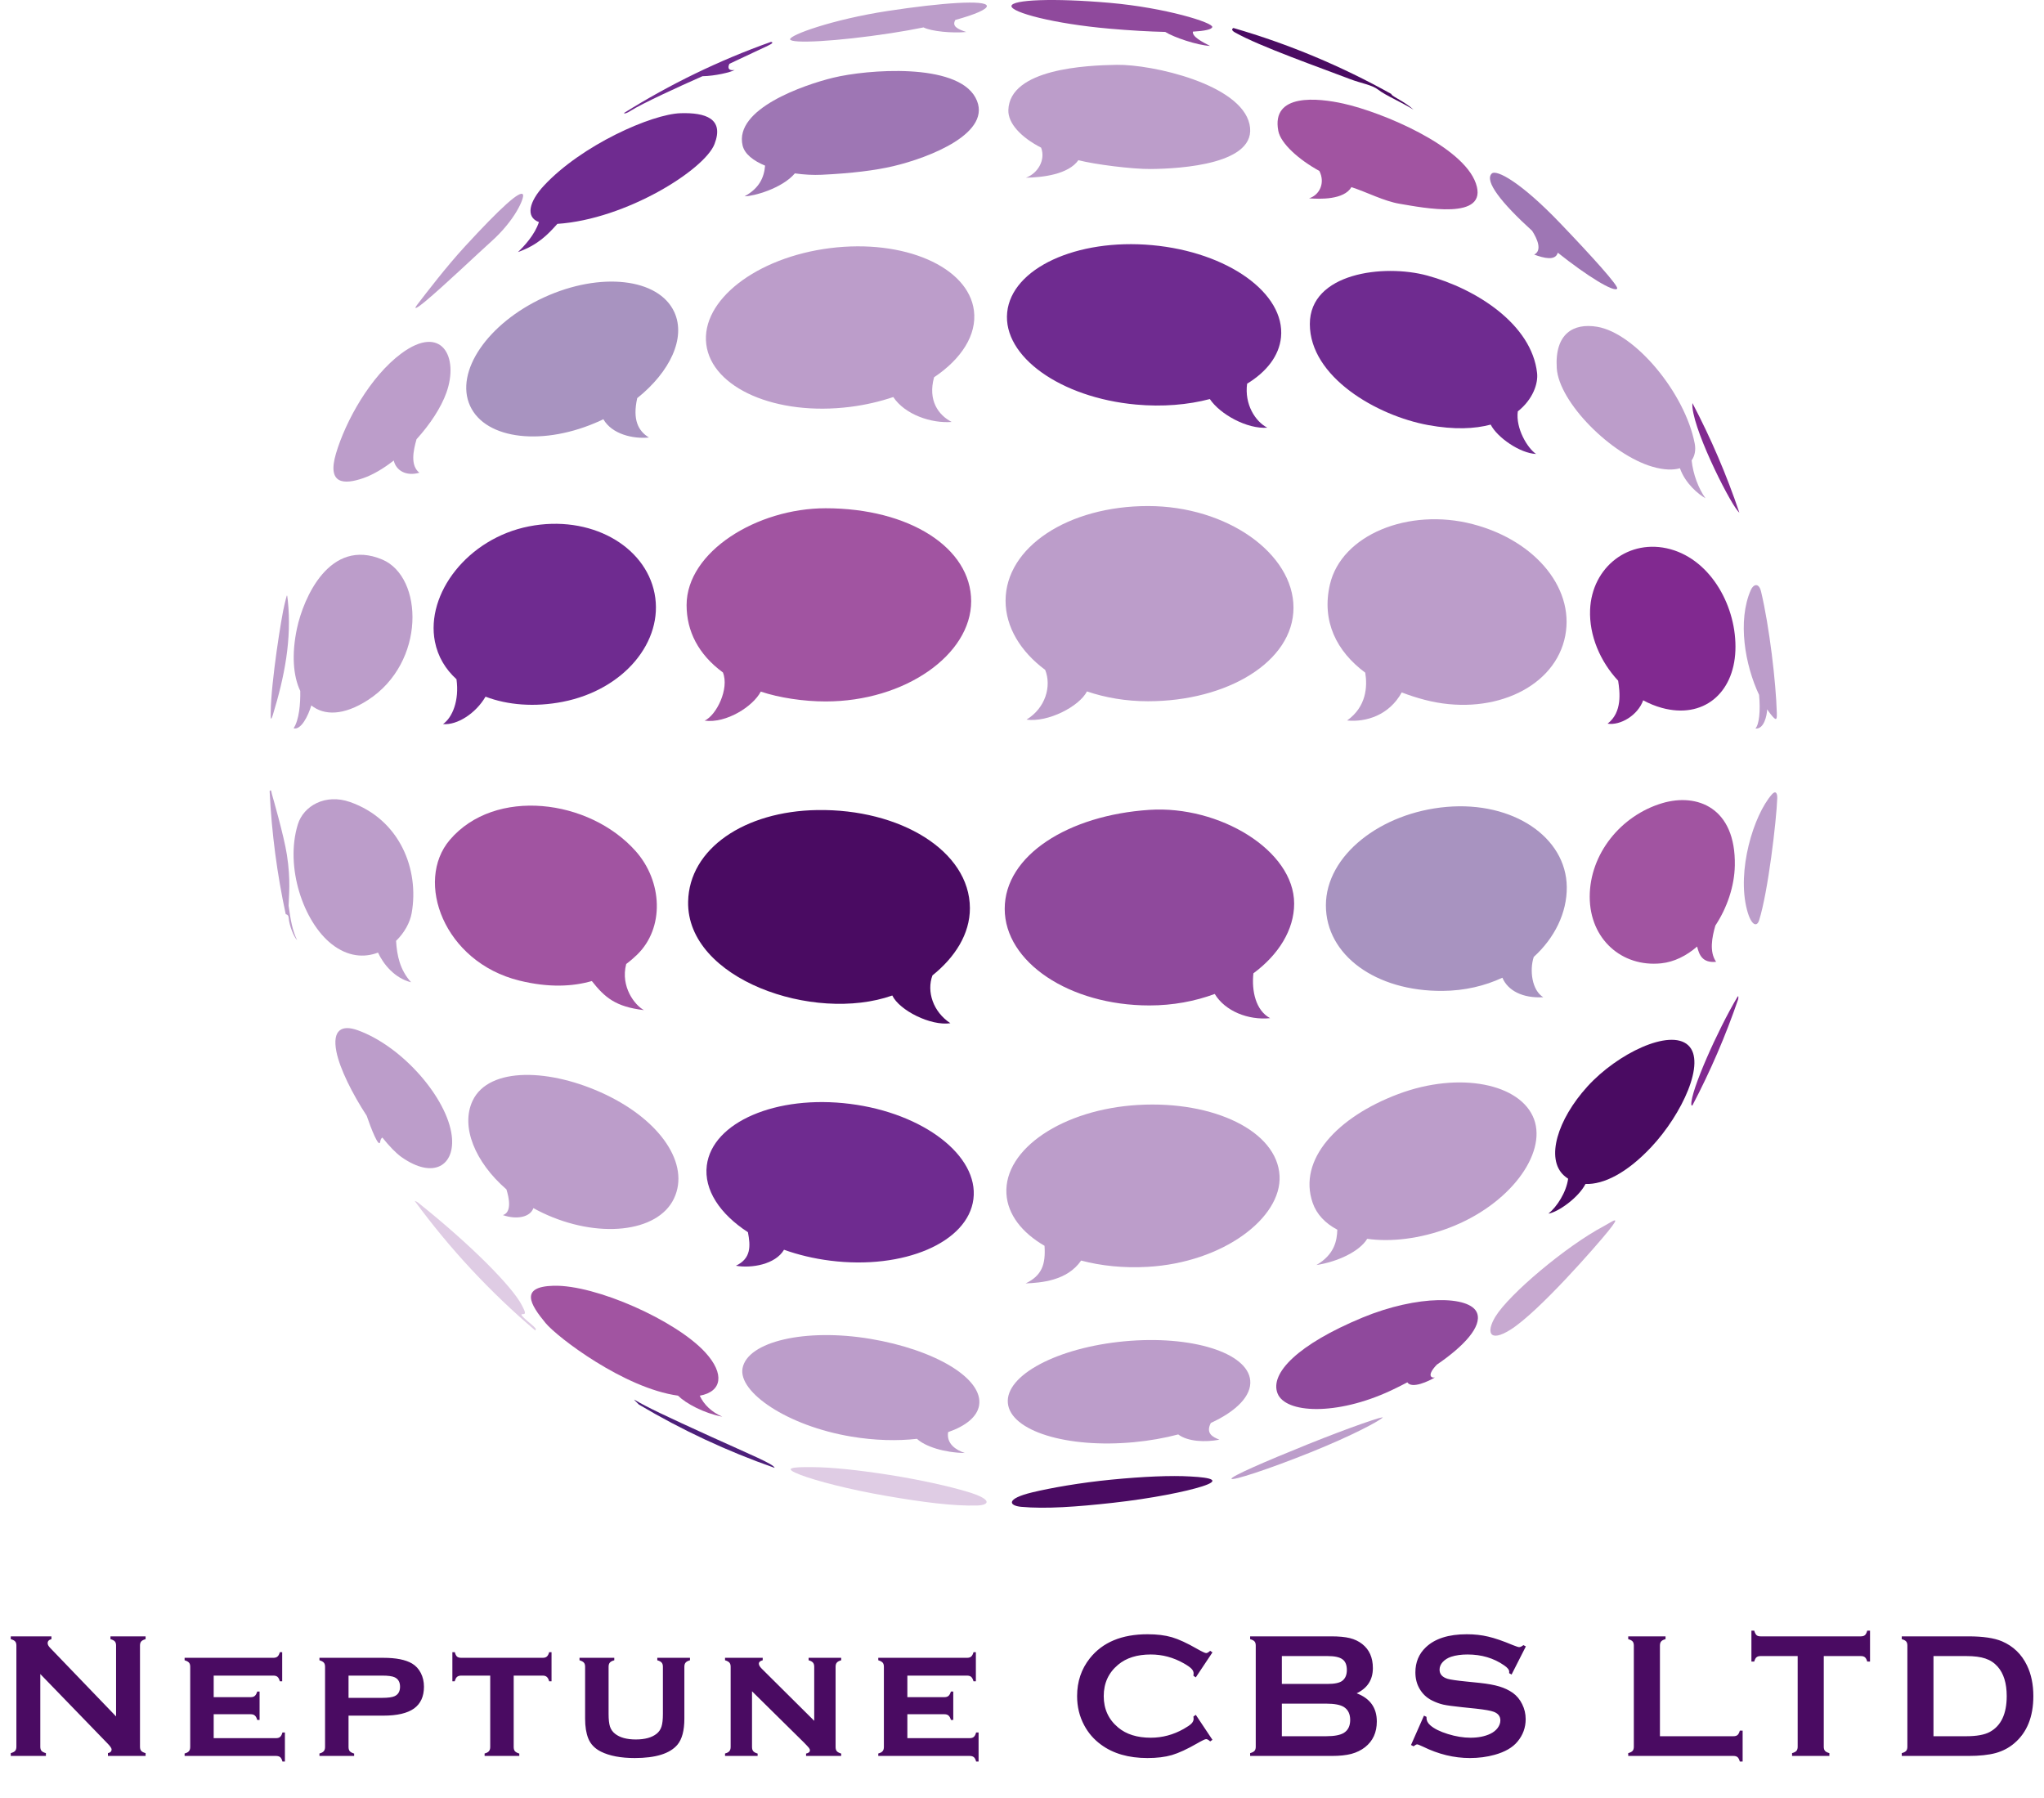 <svg width="532" height="468" viewBox="0 0 532 468" fill="none" xmlns="http://www.w3.org/2000/svg">
<path d="M270.974 38.428C272.206 41.672 270.065 45.162 267.005 46.255C271.389 46.17 278.045 45.406 280.673 41.692C284.925 42.797 294.722 44.037 299.575 43.987C307.233 43.909 327.535 42.755 325.213 32.322C322.892 21.895 299.87 16.734 290.697 16.873C282.787 16.993 262.762 17.882 262.449 28.662C262.35 32.062 265.673 35.705 270.974 38.428Z" fill="#BC9DCA"/>
<path d="M332.706 34.057C333.335 37.366 338.104 41.593 343.396 44.491C344.988 47.63 343.423 50.784 340.712 51.615C343.444 51.833 349.796 52.05 351.739 48.701C355.762 50.011 360.215 52.357 364.278 53.034C370.232 54.026 387.565 57.591 384.132 47.729C380.732 37.963 359.727 29.197 349.649 26.96C343.073 25.5 330.824 24.156 332.706 34.057Z" fill="#A154A1"/>
<path d="M110.617 78.497C115.521 74.433 124.944 65.445 127.716 62.987C134.134 57.297 136.502 51.482 136.125 50.659C135.509 49.313 130.303 54.039 120.977 64.18C116.129 69.453 110.974 76.203 108.645 79.232C107.269 81.022 108.9 79.92 110.617 78.497Z" fill="#BC9DCA"/>
<path d="M140.27 57.801C139.187 61.105 136.447 64.052 134.802 65.609C140.008 63.752 142.578 61.054 145.065 58.265C162.978 57.069 183.38 44.169 185.967 37.495C188.555 30.821 183.564 29.273 177.16 29.463C169.621 29.688 151.409 37.756 141.582 48.303C137.766 52.399 136.669 56.472 140.27 57.801Z" fill="#6F2B90"/>
<path d="M216.838 20.232C209.179 22.103 191.035 28.344 193.281 37.867C193.807 40.094 196.088 41.846 199.132 43.109C198.874 46.246 197.584 49.007 193.804 51.09C196.068 51.09 203.517 49.088 206.884 45.124C209.291 45.466 211.707 45.59 213.845 45.487C221.644 45.114 227.809 44.349 232.496 43.247C241.721 41.079 258.86 34.534 253.878 25.382C248.899 16.235 225.679 18.072 216.838 20.232Z" fill="#9E76B4"/>
<path d="M94.562 124.436C97.094 123.556 99.825 121.932 102.484 119.851C103.061 122.42 105.642 124.031 109.147 123.034C106.774 121.144 107.545 117.353 108.414 114.313C111.904 110.474 114.785 106.129 116.195 102.171C119.491 92.921 114.992 84.195 104.463 91.989C96.394 97.962 89.951 109.569 87.442 118.055C85.071 126.073 89.524 126.186 94.562 124.436Z" fill="#BC9DCA"/>
<path d="M441.098 115.466C438.574 102.299 425.567 86.681 415.678 85.042C409.479 84.014 404.636 86.863 405.182 95.79C405.729 104.718 419.379 118.381 430.117 121.478C433.111 122.341 435.477 122.378 437.245 121.868C438.65 125.882 442.107 128.675 443.887 129.677C442.059 127.105 440.674 123.447 440.288 119.816C441.141 118.612 441.405 117.069 441.098 115.466Z" fill="#BC9DCA"/>
<path d="M434.761 142.935C424.008 139.994 414.299 147.57 413.859 158.721C413.596 165.395 416.489 172.165 421.159 177.157C421.615 180.119 422.287 185.365 418.41 188.343C421.747 188.868 426.276 186.169 427.68 182.26C429.223 183.104 430.85 183.774 432.535 184.235C443.288 187.177 451.24 180.482 451.679 169.333C452.117 158.184 445.513 145.878 434.761 142.935Z" fill="#812990"/>
<path d="M456.887 189.61C459.157 189.824 459.879 186.204 459.947 184.615C460.271 185.097 460.601 185.549 460.934 185.968C462.348 187.739 462.51 187.359 462.46 185.567C462.236 177.555 460.518 162.996 458.363 153.972C457.788 151.563 456.363 152.02 455.69 153.555C452.175 161.572 454.166 173.079 457.84 180.846C458.24 185.03 457.86 188.561 456.887 189.61Z" fill="#BC9DCA"/>
<path d="M350.619 187.514C355.534 187.996 361.557 186.159 364.835 180.209C366.75 180.955 368.768 181.604 370.868 182.15C387.544 186.488 403.776 179.556 407.122 166.667C410.469 153.778 399.988 140.751 383.311 136.412C366.635 132.075 349.119 139.175 346.134 152.153C343.94 161.686 347.863 169.525 355.342 175.073C355.922 178.675 355.661 183.909 350.619 187.514Z" fill="#BC9DCA"/>
<path d="M272.032 174.342C273.741 178.598 272.115 184.279 267.173 187.289C272.764 188.07 280.902 183.863 282.907 179.95C287.704 181.581 293.078 182.508 298.783 182.508C319.455 182.508 336.661 172.181 336.661 158.152C336.661 144.123 319.455 131.704 298.783 131.704C278.11 131.704 261.724 142.33 261.724 156.359C261.724 163.205 265.634 169.591 272.032 174.342Z" fill="#BC9DCA"/>
<path d="M232.242 259.088C234.072 262.948 242.259 267.073 247.359 266.303C242.852 263.333 241.132 258.057 242.692 253.858C248.529 249.171 252.46 243.096 252.44 236.341C252.395 221.433 234.233 210.475 212.687 210.824C193.829 211.129 179.357 220.843 179.1 234.682C178.727 254.834 211.791 266.31 232.242 259.088Z" fill="#4A0B62"/>
<path d="M188.157 175.014C189.867 179.225 186.483 186.136 183.398 187.556C188.988 188.329 196.003 183.867 198.009 179.995C202.807 181.608 209.185 182.56 214.889 182.56C235.562 182.56 252.768 170.37 252.768 156.486C252.768 142.6 236.721 132.279 214.889 132.279C197.013 132.279 178.703 143.597 178.703 157.482C178.703 164.256 181.759 170.312 188.157 175.014Z" fill="#A154A1"/>
<path d="M81.024 183.588C84.402 186.289 89.487 186.243 95.755 182.197C110.882 172.435 110.234 150.156 99.486 145.624C85.81 139.857 78.989 155.586 77.293 163.555C75.877 170.218 76.286 175.916 78.149 179.833C78.217 183.082 77.854 187.424 76.412 189.538C78.316 190.091 80.197 186.379 81.024 183.588Z" fill="#BC9DCA"/>
<path d="M71.014 186.07C74.028 176.217 75.987 166.423 74.905 156.21C74.684 154.125 74.688 154.882 74.084 157.181C73.269 160.288 70.552 177.563 70.465 185.201C70.453 186.274 70.35 188.242 71.014 186.07Z" fill="#BC9DCA"/>
<path d="M98.385 247.923C99.782 250.946 102.708 254.575 106.999 255.649C104.076 252.404 103.313 248.666 103.088 244.868C105.23 242.787 106.706 240.137 107.148 237.644C109.164 226.288 104.088 213.288 91.101 208.731C84.713 206.488 79.01 209.702 77.517 214.558C74.094 225.695 79.01 239.96 86.324 245.712C90.555 249.039 94.819 249.293 98.385 247.923Z" fill="#BC9DCA"/>
<path d="M135.138 255.2C142.952 257.131 149.175 256.728 154.037 255.327C157.439 259.647 160.27 262.034 167.606 262.895C165.274 261.663 161.429 256.829 162.987 250.886C164.105 250.052 165.045 249.222 165.814 248.476C172.979 241.528 172.475 229.415 165.441 221.505C153.35 207.908 128.794 204.845 117.075 218.591C107.882 229.375 115.508 250.343 135.138 255.2Z" fill="#A154A1"/>
<path d="M407.792 230.863C407.675 217.907 393.836 208.504 376.518 210.002C359.309 211.492 345.096 222.665 345.096 235.623C345.096 248.58 358.068 258.021 375.448 257.892C381.206 257.849 386.482 256.585 391.03 254.459C392.422 257.764 396.262 259.855 401.671 259.536C398.713 257.734 398.061 252.521 399.192 249.055C404.649 244.088 407.852 237.559 407.792 230.863Z" fill="#A893C0"/>
<path d="M451.53 225.241C451.805 210.147 441.678 206.339 432.647 209.029C421.828 212.251 413.763 222.285 413.763 233.384C413.763 244.482 422.197 251.763 432.348 250.717C435.74 250.367 438.938 248.756 441.718 246.346C442.236 248.456 443.062 250.684 446.656 250.318C444.851 247.713 445.577 243.936 446.469 240.878C449.523 236.263 451.432 230.616 451.53 225.241Z" fill="#A154A1"/>
<path d="M461.188 206.737C456.377 212.194 452.006 226.65 454.703 236.826C455.811 241.008 457.29 241.274 457.836 239.561C460.174 232.232 462.354 213.631 462.573 207.759C462.624 206.398 462.132 205.667 461.188 206.737Z" fill="#BC9DCA"/>
<path d="M299.167 261.676C305.286 261.676 311.058 260.58 316.165 258.687C318.843 263.143 324.865 265.567 330.585 264.989C326.819 262.986 325.734 257.871 326.229 253.317C332.791 248.461 336.835 241.976 336.835 235.178C336.835 221.287 317.33 209.578 299.167 210.773C278.032 212.164 261.501 222.633 261.501 236.524C261.501 250.414 278.365 261.676 299.167 261.676Z" fill="#8F499C"/>
<path d="M117.579 295.572C116.392 285.883 104.914 272.424 93.152 268.15C88.948 266.623 86.463 268.029 87.544 273.631C88.408 278.107 91.724 284.697 95.449 290.404C96.499 293.53 98.654 299.03 98.957 297.144C99.036 296.654 99.193 296.258 99.517 296.059C101.336 298.327 103.079 300.141 104.515 301.149C112.907 307.045 118.52 303.251 117.579 295.572Z" fill="#BC9DCA"/>
<path d="M130.893 316.241C134.441 317.476 137.992 316.814 138.826 314.426C139.594 314.851 140.38 315.26 141.189 315.645C155.514 322.469 171.175 320.852 175.415 311.931C179.655 303.011 171.946 291.695 157.62 284.872C143.295 278.049 127.255 277.543 123.015 286.464C119.822 293.181 123.621 302.459 131.809 309.546C132.457 311.63 133.318 315.473 130.893 316.241Z" fill="#BC9DCA"/>
<path d="M191.533 329.419C195.564 330.148 201.825 329.084 204.056 325.261C207.745 326.578 211.796 327.558 216.089 328.1C235.251 330.517 251.937 323.344 253.356 312.074C254.774 300.806 240.391 289.711 221.229 287.294C202.066 284.875 185.381 292.049 183.962 303.318C183.162 309.674 187.39 315.973 194.666 320.693C195.349 324.263 195.538 327.529 191.533 329.419Z" fill="#6F2B90"/>
<path d="M271.862 324.23C272.186 329.054 271.197 331.971 266.949 334.023C270.903 333.837 277.719 333.39 281.39 328.073C286.569 329.448 292.466 330.066 298.685 329.712C318.316 328.598 333.601 316.989 333.036 306.025C332.435 294.383 315.928 286.455 296.296 287.569C276.665 288.684 261.286 299.022 261.946 310.66C262.252 316.077 265.983 320.819 271.862 324.23Z" fill="#BC9DCA"/>
<path d="M342.633 329.239C348.206 328.363 353.822 325.726 355.852 322.415C362.061 323.286 369.559 322.42 377.017 319.612C392.935 313.619 402.567 300.326 399.285 291.324C395.889 282.013 379.83 278.75 363.914 284.744C347.997 290.736 337.781 301.82 341.646 313.03C342.686 316.048 344.957 318.404 348.067 320.038C347.981 322.921 347.34 326.474 342.633 329.239Z" fill="#BC9DCA"/>
<path d="M439.364 272.01C434.58 267.657 420.992 274.153 413.166 282.768C405.342 291.383 402.262 301.573 407.046 305.928C407.391 306.242 407.759 306.52 408.142 306.77C407.675 310.3 405.23 314.077 403.015 315.865C405.571 315.448 410.834 311.709 412.663 308.143C417.386 308.308 423.441 305.306 429.816 298.497C437.77 290.001 444.148 276.364 439.364 272.01Z" fill="#4A0B62"/>
<path d="M188.007 368.713C185.273 367.52 183.247 365.661 182.128 363.243C187.957 362.188 188.627 357.553 183.634 352.052C176.015 343.66 155.009 334.337 144.081 334.628C135.187 334.865 137.982 339.477 141.996 344.333C145.083 348.068 162.472 361.302 176.463 363.231C178.521 365.268 183.181 367.787 188.007 368.713Z" fill="#A154A1"/>
<path d="M254.833 365.772C256 358.76 243.305 351.244 226.471 348.439C209.637 345.633 194.534 349.13 193.26 356.122C192.137 362.286 204.795 371.091 221.63 373.896C227.719 374.912 233.591 375.043 238.667 374.469C240.766 376.447 245.73 378.072 251.115 378.156C248.802 377.384 246.292 375.753 246.772 372.723C251.338 371.139 254.341 368.733 254.833 365.772Z" fill="#BC9DCA"/>
<path d="M315.144 370.342C321.764 367.291 325.779 363.286 325.402 359.264C324.724 352.012 310.053 347.457 292.634 349.089C275.214 350.722 261.643 357.923 262.322 365.174C262.999 372.424 277.67 376.979 295.09 375.348C299.209 374.962 303.107 374.262 306.658 373.326C309.178 375.219 313.721 375.393 317.382 374.693C315.639 373.995 313.748 373.072 315.144 370.342Z" fill="#BC9DCA"/>
<path d="M354.564 342.936C337.831 349.884 330.465 357.389 332.507 362.635C334.548 367.88 347.852 368.501 361.956 361.93C363.417 361.248 364.867 360.525 366.288 359.769C367.49 361.548 371.916 359.435 373.458 358.501C372.356 358.706 371.408 357.829 373.984 355.154C380.987 350.386 385.732 345.261 384.455 341.765C382.763 337.133 368.935 336.968 354.564 342.936Z" fill="#8F499C"/>
<path d="M417.383 319.141C407.532 324.371 392.785 336.845 389.238 342.635C386.749 346.7 387.609 349.529 393.121 346.075C400.475 341.466 415.492 324.233 418.551 320.449C422.262 315.858 419.654 317.935 417.383 319.141Z" fill="#C7A9D0"/>
<path d="M251.778 388.24C247.141 386.847 239.583 385.139 231.593 383.877C223.587 382.612 216.351 381.849 211.511 381.838C205.813 381.767 203.67 382.073 208.374 383.865C212.319 385.366 220.839 387.639 230.978 389.377C240.035 390.929 247.998 391.996 254.298 391.824C257.467 391.737 258.565 390.278 251.778 388.24Z" fill="#DFCCE4"/>
<path d="M309.795 384.265C304.89 383.963 297.506 384.288 289.309 385.087C281.129 385.882 273.486 387.248 268.693 388.396C261.679 390.078 262.579 391.871 265.783 392.166C272.156 392.754 280.298 392.16 289.578 391.131C299.969 389.978 308.755 388.167 312.853 386.859C317.739 385.3 315.575 384.559 309.795 384.265Z" fill="#4A0B62"/>
<path d="M340.358 375.905C329.228 380.384 320.294 384.296 320.523 384.863C320.749 385.43 330.051 382.436 341.182 377.956C352.312 373.476 358.707 369.938 359.838 368.977C360.633 368.302 351.489 371.425 340.358 375.905Z" fill="#BC9DCA"/>
<path d="M452.32 133.016C452.453 133.174 452.584 133.313 452.713 133.442C449.383 123.551 445.28 114.019 440.491 104.902C439.996 110.47 449.721 129.942 452.32 133.016Z" fill="#812990"/>
<path d="M452.174 259.52C447.033 268.16 440.047 283.887 440.204 287.43C440.217 287.707 440.32 287.779 440.495 287.686C445.139 278.84 449.137 269.602 452.412 260.026C452.518 259.291 452.451 259.053 452.174 259.52Z" fill="#812990"/>
<path d="M321.445 8.45C327.752 12.046 344.036 17.759 351.301 20.556C354.246 21.69 357.085 22.067 358.724 23.352C360.659 24.87 364.632 26.496 367.905 28.546C365.477 26.354 362.516 25.23 362.157 24.552C362.141 24.521 362.131 24.489 362.122 24.457C349.244 17.257 335.476 11.462 321.02 7.287C320.515 7.568 320.563 7.948 321.445 8.45Z" fill="#4A0B62"/>
<path d="M164.009 28.909C167.057 26.943 177.489 22.197 181.723 20.332C182.052 20.187 182.428 20.019 182.833 19.836C186.132 19.781 190.117 18.823 191.22 18.218C189.749 18.46 189.255 17.798 189.849 16.603C193.978 14.676 198.21 12.676 199.876 11.89C201.123 11.302 201.299 11.006 200.669 10.9C187.167 15.701 174.347 21.936 162.387 29.424C162.607 29.673 163.326 29.35 164.009 28.909Z" fill="#6F2B90"/>
<path d="M185.037 373.904C173.114 368.476 168.234 366.158 165.132 364.295C164.907 364.161 165.34 364.661 166.293 365.554C177.41 372.159 189.231 377.697 201.62 382.029C201.383 381.03 195.401 378.622 185.037 373.904Z" fill="#4D207A"/>
<path d="M74.681 222.516C73.908 217.51 71.002 207.505 70.751 206.601C70.594 206.034 70.638 205.364 70.175 205.881C70.7 216.822 72.126 227.525 74.365 237.927C74.832 238.01 75.1 238.265 75.141 238.902C75.276 240.913 76.523 243.908 77.324 244.673C76.099 242.128 75.651 239.513 75.117 235.732C75.154 233.237 75.726 229.278 74.681 222.516Z" fill="#BC9DCA"/>
<path d="M136.556 343.162C135.889 342.476 135.263 341.984 136.158 342.014C137.071 342.043 136.477 340.984 135.81 339.679C133.417 334.991 122.804 324.158 108.791 312.975C108.579 312.806 108.281 312.659 107.925 312.538C117.043 324.975 127.585 336.298 139.314 346.27C139.441 346.053 139.49 345.893 139.44 345.815C138.992 345.117 137.237 343.863 136.556 343.162Z" fill="#DFCCE4"/>
<path d="M288.769 7.462C294.118 7.93 299.098 8.215 303.28 8.309C305.547 9.728 311.547 11.769 314.945 11.955C312.815 10.864 310.295 9.567 310.472 8.236C313.554 8.059 315.413 7.66 315.523 7.028C315.721 5.889 303.416 2.016 288.818 0.738C274.222 -0.54 263.383 -0.088 263.253 1.557C263.121 3.201 274.172 6.184 288.769 7.462Z" fill="#8F499C"/>
<path d="M231.002 2.863C216.685 5.055 205.371 9.157 205.645 10.255C205.93 11.394 217.568 10.829 231.885 8.637C234.889 8.177 237.74 7.667 240.371 7.134C242.425 8.185 247.92 8.673 251.487 8.328C248.97 7.488 247.763 6.753 248.65 5.19C253.836 3.766 256.982 2.394 256.85 1.53C256.606 -0.065 245.319 0.67 231.002 2.863Z" fill="#BC9DCA"/>
<path d="M400.066 97.098C398.66 84.344 384.147 75.149 371.469 71.712C360.107 68.633 340.913 71.034 340.917 84.334C340.921 98.117 358.347 108.191 371.742 110.636C378.513 111.873 383.85 111.618 387.983 110.508C389.703 113.88 395.638 117.981 399.796 118.15C397.535 116.611 394.462 111.484 395.043 107.071C398.967 103.95 400.368 99.842 400.066 97.098Z" fill="#6F2B90"/>
<path d="M295.688 105.293C302.625 105.924 309.211 105.355 314.888 103.858C317.552 107.822 324.593 111.719 329.845 111.311C326.694 109.673 323.871 105.21 324.593 99.857C329.663 96.769 332.927 92.602 333.411 87.793C334.565 76.336 319.546 65.595 299.865 63.802C280.186 62.01 263.297 69.844 262.143 81.302C260.99 92.759 276.008 103.499 295.688 105.293Z" fill="#6F2B90"/>
<path d="M253.492 80.858C252.061 69.447 235.305 62.156 216.068 64.573C196.829 66.991 182.394 78.201 183.826 89.612C185.256 101.023 202.012 108.314 221.25 105.897C225.24 105.395 229.018 104.511 232.496 103.33C235.577 107.958 242.461 110.225 247.694 109.818C244.219 108.012 241.459 104.199 243.115 98.189C250.195 93.449 254.285 87.186 253.492 80.858Z" fill="#BC9DCA"/>
<path d="M175.512 81.236C171.454 72.379 156.265 70.661 141.584 77.4C126.904 84.138 118.294 96.78 122.351 105.637C126.409 114.494 141.599 116.211 156.278 109.474C156.535 109.355 156.785 109.232 157.039 109.11C159.294 113.023 164.764 114.275 168.902 113.866C166.084 112.133 164.606 109.234 165.85 103.619C174.406 96.783 178.578 87.93 175.512 81.236Z" fill="#A893C0"/>
<path d="M113.193 166.976C113.956 170.877 115.946 174.179 118.81 176.779C119.576 182.309 117.755 186.73 115.308 188.45C118.988 188.792 123.858 185.648 126.371 181.313C132.133 183.519 139.199 184.075 146.486 182.647C162.441 179.52 172.804 166.9 170.37 154.457C167.937 142.016 153.628 133.867 137.674 136.993C121.719 140.12 110.759 154.533 113.193 166.976Z" fill="#6F2B90"/>
<path d="M398.776 60.075C400.135 62.194 401.435 65.183 399.309 66.261C401.785 67.165 404.837 67.978 405.452 65.764C413.04 71.82 420.185 76.207 420.907 75.11C421.329 74.469 414.451 66.836 406.061 58.074C395.919 47.481 389.459 43.972 388.247 45.186C386.312 47.122 390.784 52.826 398.776 60.075Z" fill="#9E76B4"/>
<path d="M10.488 435.681V454.606C10.488 455.077 10.595 455.434 10.808 455.678C11.02 455.921 11.4 456.118 11.948 456.27V457H2.804V456.27C3.352 456.118 3.732 455.921 3.945 455.678C4.157 455.434 4.264 455.077 4.264 454.606V428.248C4.264 427.792 4.157 427.443 3.945 427.199C3.732 426.956 3.352 426.759 2.804 426.607V425.877H13.384V426.607C12.73 426.774 12.404 427.123 12.404 427.655C12.404 428.02 12.616 428.423 13.042 428.864L30.211 446.717V428.248C30.211 427.792 30.105 427.443 29.892 427.199C29.679 426.956 29.299 426.759 28.752 426.607V425.877H37.895V426.607C37.348 426.759 36.968 426.956 36.755 427.199C36.542 427.443 36.436 427.792 36.436 428.248V454.606C36.436 455.077 36.542 455.434 36.755 455.678C36.968 455.921 37.348 456.118 37.895 456.27V457H28.091V456.27C28.729 456.134 29.048 455.807 29.048 455.29C29.048 454.986 28.676 454.454 27.931 453.694L10.488 435.681ZM55.617 446.147V452.371H71.829C72.3 452.371 72.657 452.265 72.9 452.052C73.159 451.839 73.364 451.452 73.516 450.889H74.154V458.459H73.516C73.379 457.927 73.182 457.547 72.923 457.319C72.665 457.106 72.3 457 71.829 457H48.048V456.362C48.58 456.225 48.952 456.027 49.165 455.769C49.393 455.51 49.507 455.146 49.507 454.674V433.789C49.507 433.318 49.401 432.96 49.188 432.717C48.975 432.474 48.595 432.269 48.048 432.102V431.463H71.122C71.609 431.463 71.973 431.357 72.216 431.144C72.475 430.931 72.68 430.551 72.832 430.004H73.448V437.574H72.832C72.68 437.011 72.475 436.624 72.216 436.411C71.973 436.198 71.609 436.092 71.122 436.092H55.617V441.701H65.239C65.711 441.701 66.068 441.594 66.311 441.381C66.57 441.169 66.782 440.789 66.95 440.241H67.565V447.629H66.95C66.797 447.082 66.592 446.702 66.334 446.489C66.091 446.261 65.726 446.147 65.239 446.147H55.617ZM90.714 446.512V454.674C90.714 455.146 90.821 455.51 91.034 455.769C91.246 456.012 91.626 456.217 92.174 456.384V457H83.144V456.362C83.677 456.225 84.049 456.027 84.262 455.769C84.49 455.51 84.604 455.146 84.604 454.674V433.789C84.604 433.318 84.497 432.96 84.284 432.717C84.072 432.474 83.692 432.269 83.144 432.102V431.463H99.789C103.088 431.463 105.573 431.957 107.245 432.945C108.218 433.523 108.978 434.344 109.525 435.408C110.072 436.472 110.346 437.665 110.346 438.987C110.346 441.526 109.479 443.418 107.746 444.665C106.014 445.896 103.361 446.512 99.789 446.512H90.714ZM90.714 441.883H99.424C101.02 441.883 102.13 441.731 102.753 441.427C103.665 440.986 104.121 440.173 104.121 438.987C104.121 437.802 103.665 436.989 102.753 436.548C102.145 436.244 101.035 436.092 99.424 436.092H90.714V441.883ZM133.7 436.092V454.674C133.7 455.146 133.807 455.51 134.019 455.769C134.232 456.012 134.612 456.217 135.159 456.384V457H126.13V456.362C126.662 456.225 127.035 456.027 127.248 455.769C127.476 455.51 127.59 455.146 127.59 454.674V436.092H120.065C119.579 436.092 119.206 436.206 118.948 436.434C118.705 436.646 118.507 437.027 118.355 437.574H117.74V430.004H118.378C118.515 430.536 118.705 430.916 118.948 431.144C119.206 431.357 119.579 431.463 120.065 431.463H141.224C141.711 431.463 142.076 431.357 142.319 431.144C142.577 430.931 142.782 430.551 142.934 430.004H143.55V437.574H142.934C142.782 437.027 142.577 436.646 142.319 436.434C142.076 436.206 141.711 436.092 141.224 436.092H133.7ZM178.122 433.789V447.31C178.122 450.395 177.514 452.66 176.298 454.104C174.338 456.4 170.644 457.547 165.217 457.547C161.584 457.547 158.651 456.992 156.416 455.883C154.805 455.077 153.703 453.929 153.11 452.44C152.563 451.072 152.289 449.362 152.289 447.31V433.789C152.289 433.318 152.183 432.96 151.97 432.717C151.757 432.474 151.377 432.269 150.83 432.102V431.463H159.882V432.102C159.319 432.254 158.932 432.459 158.719 432.717C158.506 432.96 158.4 433.318 158.4 433.789V446.078C158.4 447.507 158.521 448.602 158.765 449.362C159.023 450.122 159.464 450.745 160.087 451.231C161.333 452.219 163.135 452.713 165.491 452.713C167.847 452.713 169.648 452.219 170.895 451.231C171.503 450.745 171.928 450.122 172.171 449.362C172.415 448.602 172.536 447.507 172.536 446.078V433.789C172.536 433.318 172.43 432.96 172.217 432.717C172.019 432.474 171.639 432.269 171.077 432.102V431.463H179.582V432.102C179.035 432.254 178.654 432.459 178.442 432.717C178.229 432.96 178.122 433.318 178.122 433.789ZM195.731 440.173V454.674C195.731 455.146 195.837 455.51 196.05 455.769C196.278 456.027 196.658 456.232 197.19 456.384V457H188.708V456.362C189.24 456.225 189.613 456.027 189.826 455.769C190.054 455.51 190.168 455.146 190.168 454.674V433.789C190.168 433.318 190.061 432.96 189.848 432.717C189.636 432.474 189.256 432.269 188.708 432.102V431.463H198.513V432.102C197.844 432.269 197.51 432.565 197.51 432.991C197.51 433.356 197.753 433.781 198.239 434.268L211.92 447.857V433.789C211.92 433.318 211.813 432.96 211.6 432.717C211.388 432.459 211.008 432.254 210.46 432.102V431.463H218.942V432.102C218.395 432.254 218.015 432.459 217.802 432.717C217.589 432.96 217.483 433.318 217.483 433.789V454.674C217.483 455.146 217.589 455.51 217.802 455.769C218.015 456.012 218.395 456.217 218.942 456.384V457H209.799V456.384C210.468 456.248 210.802 455.966 210.802 455.541C210.802 455.328 210.711 455.108 210.529 454.88C210.346 454.652 209.928 454.203 209.275 453.534L195.731 440.173ZM236.163 446.147V452.371H252.375C252.846 452.371 253.203 452.265 253.446 452.052C253.705 451.839 253.91 451.452 254.062 450.889H254.7V458.459H254.062C253.925 457.927 253.727 457.547 253.469 457.319C253.211 457.106 252.846 457 252.375 457H228.593V456.362C229.125 456.225 229.498 456.027 229.711 455.769C229.939 455.51 230.053 455.146 230.053 454.674V433.789C230.053 433.318 229.946 432.96 229.733 432.717C229.521 432.474 229.141 432.269 228.593 432.102V431.463H251.668C252.154 431.463 252.519 431.357 252.762 431.144C253.021 430.931 253.226 430.551 253.378 430.004H253.993V437.574H253.378C253.226 437.011 253.021 436.624 252.762 436.411C252.519 436.198 252.154 436.092 251.668 436.092H236.163V441.701H245.785C246.256 441.701 246.614 441.594 246.857 441.381C247.115 441.169 247.328 440.789 247.495 440.241H248.111V447.629H247.495C247.343 447.082 247.138 446.702 246.88 446.489C246.636 446.261 246.272 446.147 245.785 446.147H236.163ZM311.236 446.306L315.568 452.805L314.976 453.215C314.55 452.82 314.2 452.622 313.927 452.622C313.653 452.622 312.885 452.987 311.624 453.717C309.009 455.222 306.805 456.24 305.012 456.772C303.233 457.289 301.113 457.547 298.65 457.547C293.74 457.547 289.712 456.384 286.566 454.059C284.711 452.706 283.252 451.026 282.188 449.02C280.957 446.724 280.341 444.194 280.341 441.427C280.341 437.657 281.443 434.382 283.647 431.6C286.961 427.42 291.97 425.33 298.673 425.33C301.135 425.33 303.248 425.588 305.012 426.105C306.775 426.622 308.979 427.64 311.624 429.16C312.885 429.875 313.653 430.232 313.927 430.232C314.2 430.232 314.55 430.034 314.976 429.639L315.568 430.049L311.236 436.548L310.621 436.137C310.651 435.894 310.666 435.689 310.666 435.522C310.666 435.081 310.476 434.67 310.096 434.29C309.716 433.895 309.04 433.424 308.067 432.877C305.376 431.357 302.526 430.597 299.517 430.597C295.96 430.597 293.125 431.486 291.012 433.264C288.519 435.347 287.273 438.068 287.273 441.427C287.273 444.786 288.519 447.507 291.012 449.59C293.125 451.368 295.96 452.257 299.517 452.257C302.526 452.257 305.376 451.497 308.067 449.977C309.04 449.43 309.716 448.967 310.096 448.587C310.476 448.191 310.666 447.773 310.666 447.332C310.666 447.165 310.651 446.968 310.621 446.74L311.236 446.306ZM353.105 440.697C356.601 442.02 358.349 444.467 358.349 448.039C358.349 450.882 357.331 453.109 355.294 454.72C354.26 455.526 353.059 456.111 351.691 456.476C350.338 456.825 348.659 457 346.652 457H325.379V456.27C325.926 456.118 326.306 455.921 326.519 455.678C326.732 455.434 326.838 455.077 326.838 454.606V428.271C326.838 427.8 326.732 427.443 326.519 427.199C326.306 426.956 325.926 426.759 325.379 426.607V425.877H346.447C348.469 425.877 350.095 426.029 351.326 426.333C352.558 426.637 353.637 427.154 354.564 427.883C356.403 429.327 357.323 431.41 357.323 434.131C357.323 437.171 355.917 439.36 353.105 440.697ZM333.633 438.258H345.558C347.367 438.258 348.628 437.992 349.343 437.46C350.148 436.852 350.551 435.909 350.551 434.632C350.551 433.325 350.171 432.398 349.411 431.851C348.651 431.288 347.367 431.007 345.558 431.007H333.633V438.258ZM333.633 451.87H345.17C347.313 451.87 348.856 451.573 349.799 450.981C350.878 450.297 351.418 449.179 351.418 447.629C351.418 446.094 350.878 444.976 349.799 444.277C348.871 443.684 347.329 443.388 345.17 443.388H333.633V451.87ZM397.14 428.499L393.423 435.818L392.785 435.453C392.8 435.301 392.807 435.18 392.807 435.088C392.807 434.572 392.367 434.017 391.485 433.424C388.779 431.539 385.602 430.597 381.954 430.597C380.343 430.597 378.922 430.794 377.69 431.19C376.794 431.494 376.064 431.95 375.502 432.558C374.954 433.166 374.681 433.827 374.681 434.541C374.681 435.712 375.388 436.51 376.801 436.935C377.531 437.148 379.097 437.376 381.498 437.619L385.078 437.984C387.206 438.212 388.924 438.524 390.231 438.919C391.553 439.314 392.724 439.869 393.742 440.583C394.776 441.328 395.589 442.309 396.182 443.525C396.79 444.741 397.094 446.04 397.094 447.424C397.094 449.613 396.387 451.558 394.973 453.261C393.697 454.811 391.713 455.959 389.022 456.704C387.016 457.266 384.865 457.547 382.57 457.547C378.451 457.547 374.384 456.559 370.371 454.583C369.52 454.188 369.011 453.99 368.844 453.99C368.646 453.99 368.335 454.158 367.909 454.492L367.248 454.15L370.622 446.512L371.283 446.831C371.283 446.968 371.283 447.066 371.283 447.127C371.283 447.811 371.61 448.442 372.264 449.02C373.252 449.901 374.78 450.661 376.847 451.3C378.914 451.938 380.875 452.257 382.729 452.257C384.751 452.257 386.476 451.915 387.905 451.231C388.696 450.851 389.326 450.35 389.798 449.727C390.269 449.088 390.505 448.427 390.505 447.743C390.505 446.709 389.95 445.972 388.84 445.531C388.065 445.227 386.499 444.946 384.143 444.688L380.632 444.323C378.276 444.08 376.611 443.852 375.638 443.639C374.666 443.411 373.693 443.054 372.72 442.567C371.337 441.883 370.25 440.857 369.459 439.489C368.745 438.258 368.388 436.844 368.388 435.248C368.388 432.618 369.292 430.445 371.101 428.727C373.472 426.462 377.029 425.33 381.772 425.33C383.763 425.33 385.618 425.535 387.335 425.945C389.053 426.341 391.196 427.078 393.765 428.157C394.647 428.507 395.186 428.681 395.384 428.681C395.703 428.681 396.076 428.507 396.501 428.157L397.14 428.499ZM432.038 451.87H451.167C451.639 451.87 451.996 451.763 452.239 451.551C452.482 451.338 452.68 450.958 452.832 450.411H453.561V458.459H452.832C452.68 457.912 452.482 457.532 452.239 457.319C451.996 457.106 451.639 457 451.167 457H423.784V456.27C424.331 456.118 424.711 455.921 424.924 455.678C425.136 455.434 425.243 455.077 425.243 454.606V428.271C425.243 427.8 425.136 427.443 424.924 427.199C424.711 426.956 424.331 426.759 423.784 426.607V425.877H433.497V426.607C432.95 426.743 432.57 426.941 432.357 427.199C432.144 427.443 432.038 427.8 432.038 428.271V451.87ZM474.681 431.007V454.606C474.681 455.077 474.788 455.434 475.001 455.678C475.213 455.921 475.593 456.118 476.141 456.27V457H466.427V456.27C466.975 456.118 467.355 455.921 467.568 455.678C467.78 455.434 467.887 455.077 467.887 454.606V431.007H458.219C457.763 431.007 457.414 431.114 457.17 431.326C456.927 431.524 456.73 431.896 456.578 432.444H455.848V424.395H456.578C456.745 424.957 456.942 425.345 457.17 425.558C457.414 425.771 457.763 425.877 458.219 425.877H484.326C484.797 425.877 485.155 425.771 485.398 425.558C485.641 425.345 485.839 424.957 485.991 424.395H486.72V432.444H485.991C485.839 431.896 485.641 431.524 485.398 431.326C485.155 431.114 484.797 431.007 484.326 431.007H474.681ZM496.44 454.606V428.271C496.44 427.8 496.333 427.443 496.121 427.199C495.908 426.956 495.528 426.759 494.98 426.607V425.877H512.332C516.132 425.877 519.05 426.31 521.087 427.177C524.006 428.438 526.164 430.521 527.563 433.424C528.672 435.704 529.227 438.372 529.227 441.427C529.227 446.793 527.578 450.882 524.279 453.694C522.896 454.88 521.277 455.731 519.423 456.248C517.568 456.749 515.205 457 512.332 457H494.98V456.27C495.528 456.118 495.908 455.921 496.121 455.678C496.333 455.434 496.44 455.077 496.44 454.606ZM503.234 451.87H511.762C514.483 451.87 516.527 451.497 517.895 450.753C520.829 449.157 522.296 446.048 522.296 441.427C522.296 438.083 521.505 435.522 519.925 433.743C519.043 432.755 517.979 432.056 516.732 431.646C515.486 431.22 513.829 431.007 511.762 431.007H503.234V451.87Z" fill="#4A0B62"/>
</svg>
